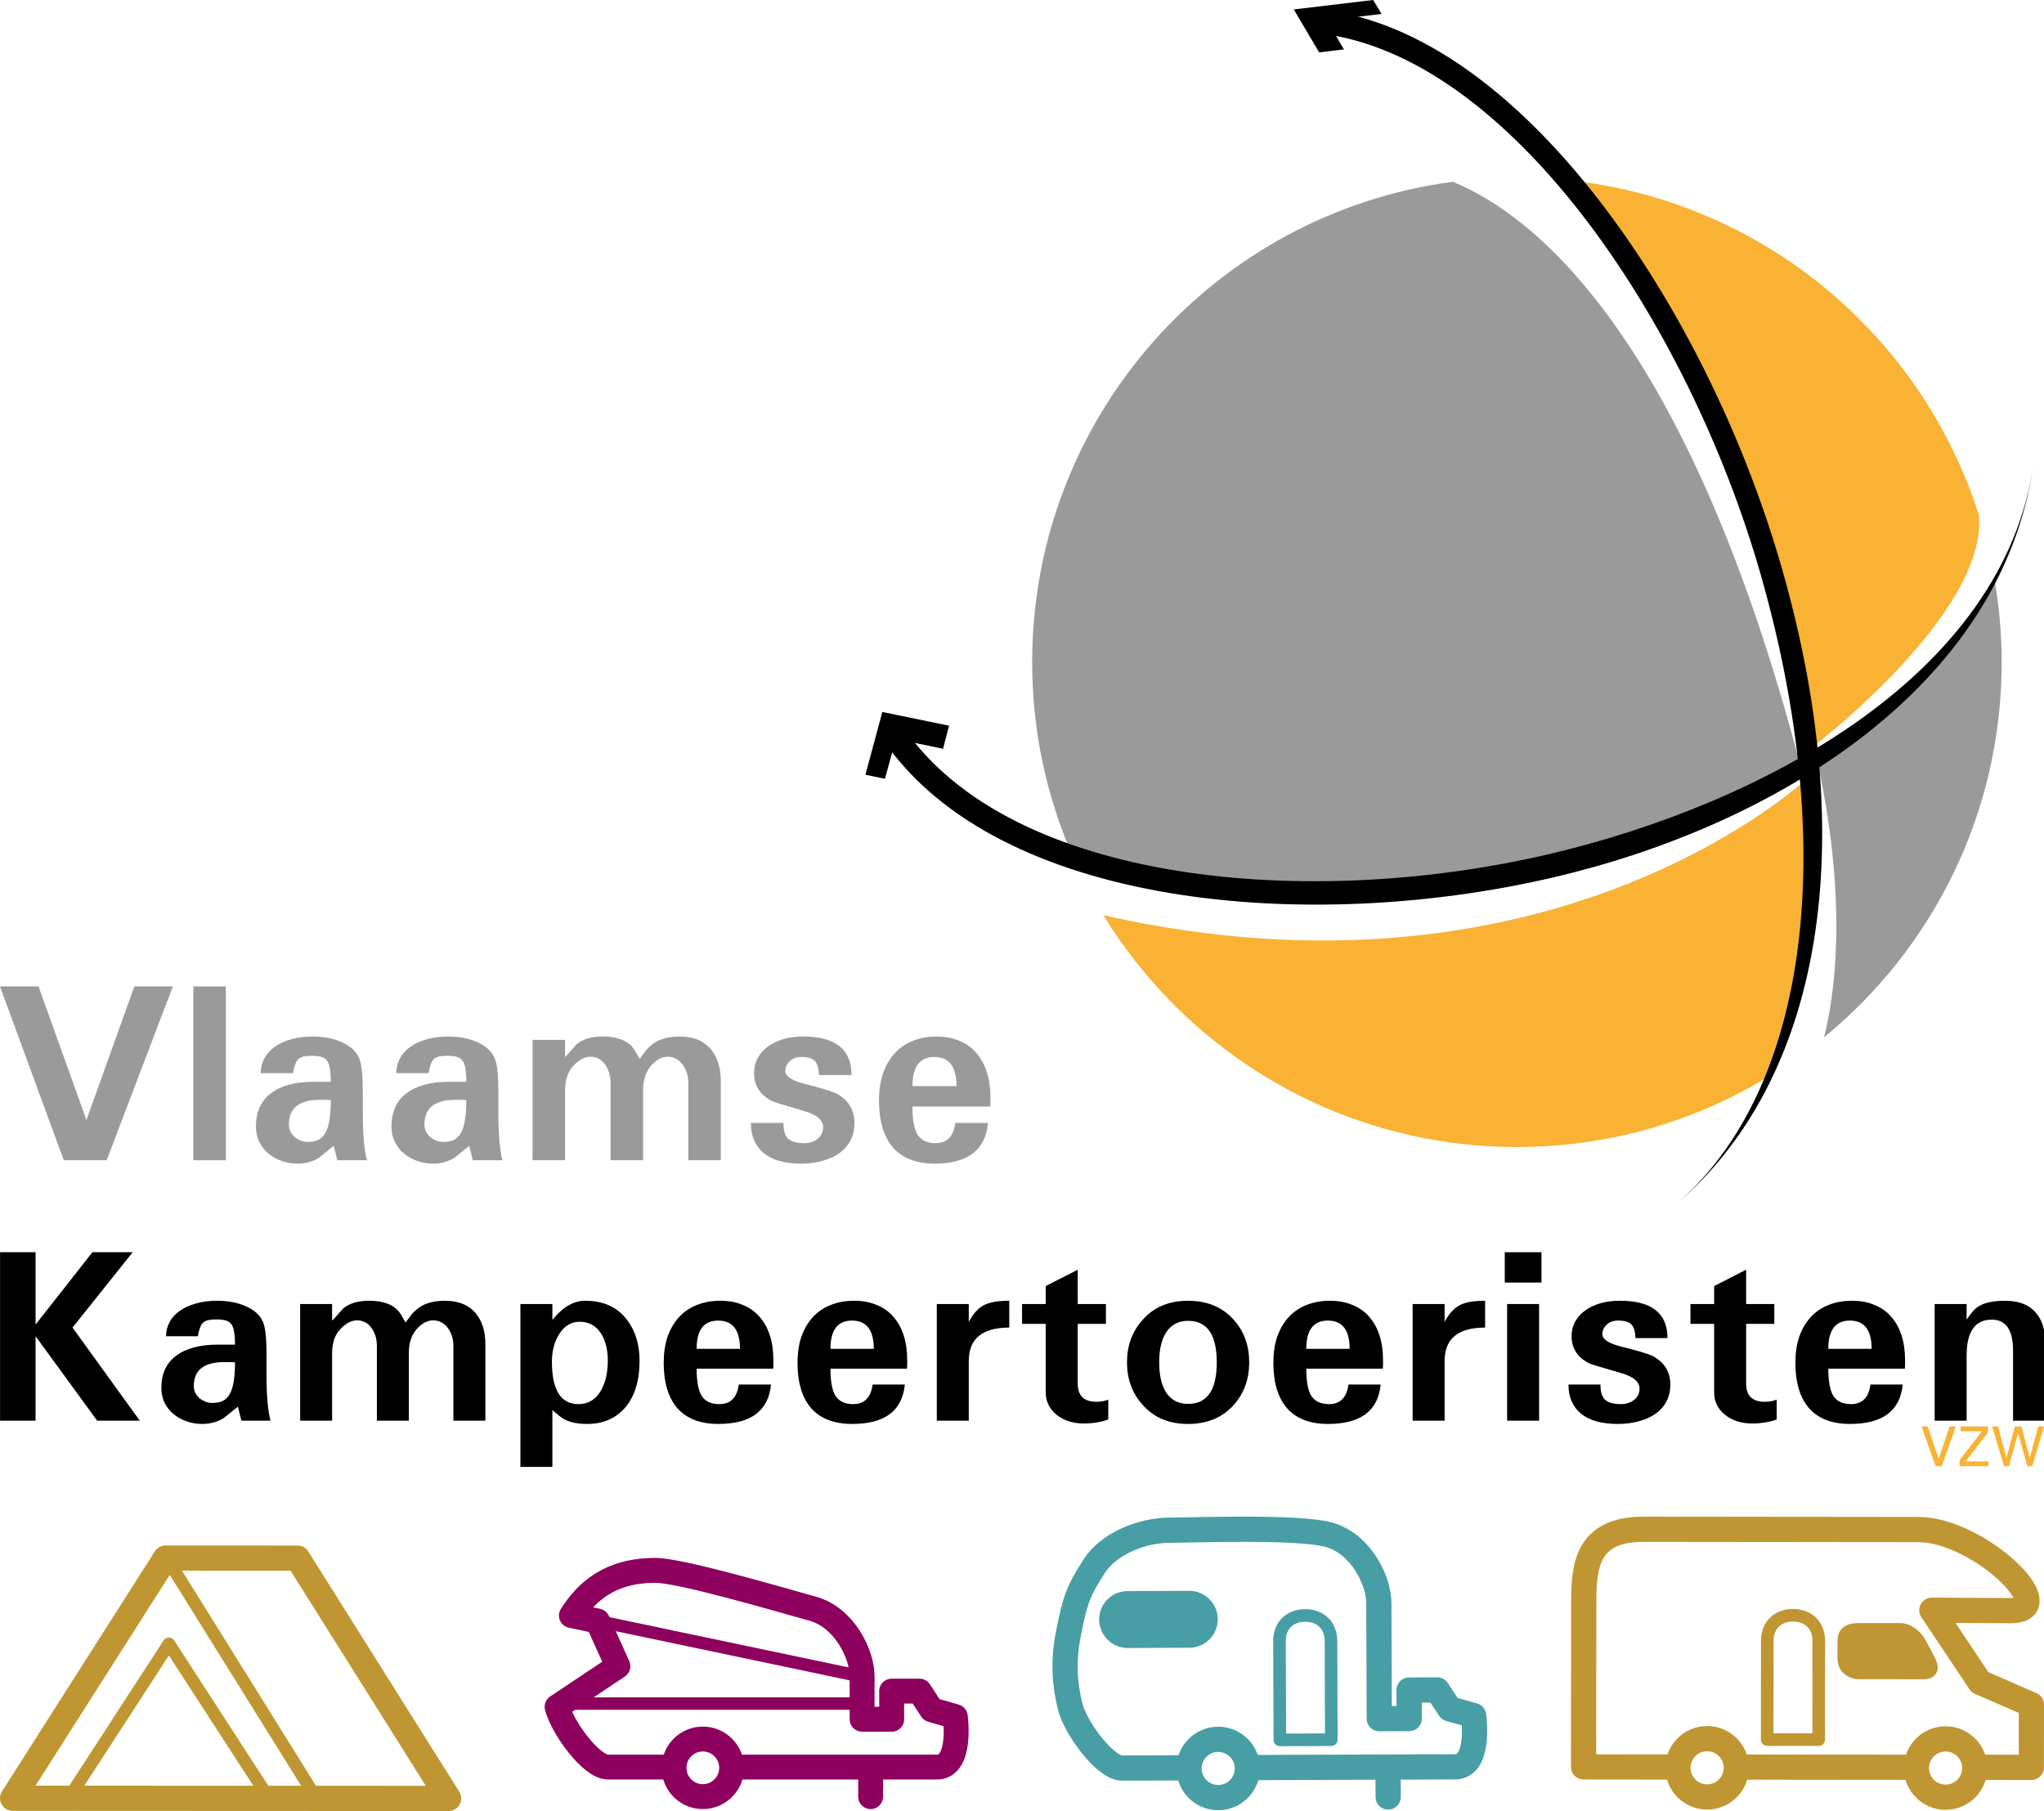 <?xml version="1.0" encoding="UTF-8" standalone="no"?>
<svg
   xmlns:dc="http://purl.org/dc/elements/1.1/"
   xmlns:cc="http://creativecommons.org/ns#"
   xmlns:rdf="http://www.w3.org/1999/02/22-rdf-syntax-ns#"
   xmlns:svg="http://www.w3.org/2000/svg"
   xmlns="http://www.w3.org/2000/svg"
   version="1.1"
   id="svg2"
   xml:space="preserve"
   width="991.606"
   height="878.563"
   viewBox="0 0 991.606 878.563"><title
     id="title892">VKT-logo met kampeermiddel, zonder rand</title><defs
     id="defs6"><clipPath
       clipPathUnits="userSpaceOnUse"
       id="clipPath24"><path
         d="M 0,595.28 H 841.89 V 0 H 0 Z"
         id="path22" /></clipPath><clipPath
       clipPathUnits="userSpaceOnUse"
       id="clipPath26"><path
         d="M 0,226.772 H 226.772 V 0 H 0 Z"
         id="path24" /></clipPath></defs><g
     id="layer7"
     transform="translate(-53.72,-32.621)"><g
       aria-label="VZW"
       id="text914"
       style="font-weight:bold;font-size:26.667px;line-height:1.25;font-family:'Sophia Nubian';-inkscape-font-specification:'Sophia Nubian Bold';letter-spacing:0px;fill:#f9b233;fill-opacity:1"
       transform="translate(-3.228114e-5,-5.249)"><path
         d="m 1002.552,729.891 -6.853,19.253 h -2.933 l -6.853,-19.253 h 3.013 l 5.307,15.787 5.307,-15.787 z"
         style="font-style:normal;font-variant:normal;font-weight:normal;font-stretch:normal;font-size:26.667px;font-family:'Sophia Nubian';-inkscape-font-specification:'Sophia Nubian';fill:#f9b233;fill-opacity:1"
         id="path897" /><path
         d="m 1018.392,749.145 h -14.027 v -2.933 l 10.827,-14 h -10.293 v -2.32 h 13.227 v 2.933 l -10.827,14 h 11.093 z"
         style="font-style:normal;font-variant:normal;font-weight:normal;font-stretch:normal;font-size:26.667px;font-family:'Sophia Nubian';-inkscape-font-specification:'Sophia Nubian';fill:#f9b233;fill-opacity:1"
         id="path899" /><path
         d="m 1045.326,729.891 -5.707,19.253 h -2.4 l -4.453,-16.053 -4.453,16.053 h -2.4 l -5.707,-19.253 h 2.827 l 4.08,15.253 4.053,-15.253 h 3.2 l 4.053,15.253 4.08,-15.253 z"
         style="font-style:normal;font-variant:normal;font-weight:normal;font-stretch:normal;font-size:26.667px;font-family:'Sophia Nubian';-inkscape-font-specification:'Sophia Nubian';fill:#f9b233;fill-opacity:1"
         id="path901" /></g><g
       aria-label="Kampeertoeristen"
       transform="scale(1.008,0.993)"
       id="text910"
       style="font-weight:bold;font-size:23.748px;line-height:1.25;font-family:'Sophia Nubian';-inkscape-font-specification:'Sophia Nubian Bold';letter-spacing:0px;display:inline;stroke-width:0.594"><path
         d="m 120.574,726.919 h -20.519 l -29.638,-41.265 v 41.265 h -17.099 v -82.302 h 17.099 v 35.338 l 27.358,-35.338 h 19.379 l -28.954,36.819 z"
         style="font-size:113.992px;fill:#000000;fill-opacity:1;stroke-width:0.594"
         id="path864" /><path
         d="m 183.498,726.919 h -14.021 l -1.71,-6.84 -6.84,5.586 q -4.56,2.85 -10.373,2.85 -3.876,0 -7.409,-1.254 -3.534,-1.254 -6.27,-3.534 -2.736,-2.28 -4.332,-5.472 -1.596,-3.306 -1.596,-7.295 0,-10.373 7.067,-15.731 7.181,-5.472 20.063,-5.472 h 8.321 q 0,-3.876 -0.456,-6.27 -0.342,-2.508 -1.368,-3.762 -1.026,-1.368 -2.85,-1.824 -1.71,-0.456 -4.446,-0.456 -2.28,0 -3.762,0.342 -1.482,0.342 -2.508,1.254 -0.912,0.912 -1.482,2.508 -0.57,1.596 -1.026,4.104 H 133.227 q 0,-3.762 1.71,-6.954 1.71,-3.192 4.902,-5.472 3.192,-2.28 7.637,-3.534 4.56,-1.368 10.259,-1.368 8.549,0 14.705,3.078 6.27,3.078 7.865,8.549 1.254,4.332 1.254,13.679 v 10.259 q 0,15.959 1.938,23.026 z m -17.099,-28.498 q -1.14,-0.114 -2.394,-0.114 -1.254,0 -2.85,0 -14.591,0 -14.591,11.741 0,1.71 0.684,3.192 0.798,1.482 1.938,2.622 1.254,1.026 2.85,1.71 1.596,0.684 3.306,0.684 2.964,0 5.016,-0.912 2.166,-1.026 3.42,-3.306 1.368,-2.28 1.938,-6.042 0.684,-3.876 0.684,-9.575 z"
         style="font-size:113.992px;fill:#000000;fill-opacity:1;stroke-width:0.594"
         id="path866" /><path
         d="m 286.888,726.919 h -15.389 v -36.477 q 0,-5.244 -2.736,-8.891 -2.736,-3.648 -7.067,-3.648 -3.534,0 -6.954,3.306 -4.674,4.446 -4.674,12.653 v 33.058 h -15.389 v -36.477 q 0,-5.244 -2.622,-8.891 -2.622,-3.648 -6.954,-3.648 -3.534,0 -7.068,3.306 -4.902,4.446 -4.902,12.653 v 33.058 h -15.389 v -56.996 h 15.389 v 8.207 q 2.736,-3.078 5.472,-6.156 4.446,-3.648 12.311,-3.648 6.384,0 10.487,2.166 2.964,1.482 4.788,4.446 1.14,1.938 2.28,3.99 1.482,-2.052 3.078,-4.104 2.394,-2.85 5.586,-4.446 4.218,-2.052 10.373,-2.052 9.917,0 15.047,6.498 4.332,5.586 4.332,14.591 z"
         style="font-size:113.992px;fill:#000000;fill-opacity:1;stroke-width:0.594"
         id="path868" /><path
         d="m 361.097,697.623 q 0,14.591 -6.84,22.798 -6.84,8.093 -18.353,8.093 -6.84,0 -11.057,-2.28 -1.368,-0.684 -5.7,-4.446 v 27.7 h -15.389 v -79.566 h 15.389 v 7.751 q 7.409,-9.347 15.731,-9.347 13.337,0 20.291,9.461 5.928,7.979 5.928,19.835 z m -15.275,0 q 0,-7.865 -3.078,-12.995 -3.648,-6.042 -10.487,-6.042 -6.156,0 -9.917,6.156 -3.42,5.7 -3.42,13.337 0,20.747 12.767,20.747 7.181,0 10.943,-6.84 3.192,-5.814 3.192,-14.363 z"
         style="font-size:113.992px;fill:#000000;fill-opacity:1;stroke-width:0.594"
         id="path870" /><path
         d="m 425.502,697.167 q 0,1.254 0,2.394 0,1.026 -0.114,1.938 h -36.819 q 0,9.461 2.508,13.451 2.622,3.876 8.435,3.876 8.093,0 9.347,-9.575 h 15.503 q -1.824,19.265 -25.306,19.265 -12.995,0 -19.721,-7.637 -6.612,-7.751 -6.612,-22.228 0,-7.067 1.824,-12.653 1.938,-5.586 5.358,-9.461 3.534,-3.99 8.549,-6.042 5.13,-2.166 11.513,-2.166 6.156,0 10.829,2.052 4.788,1.938 7.979,5.7 3.306,3.762 5.016,9.119 1.71,5.358 1.71,11.969 z m -16.073,-5.358 q 0,-13.793 -10.487,-13.793 -10.373,0 -10.373,13.793 z"
         style="font-size:113.992px;fill:#000000;fill-opacity:1;stroke-width:0.594"
         id="path872" /><path
         d="m 489.908,697.167 q 0,1.254 0,2.394 0,1.026 -0.114,1.938 h -36.819 q 0,9.461 2.508,13.451 2.622,3.876 8.435,3.876 8.093,0 9.347,-9.575 h 15.503 q -1.824,19.265 -25.306,19.265 -12.995,0 -19.721,-7.637 -6.612,-7.751 -6.612,-22.228 0,-7.067 1.824,-12.653 1.938,-5.586 5.358,-9.461 3.534,-3.99 8.549,-6.042 5.13,-2.166 11.513,-2.166 6.156,0 10.829,2.052 4.788,1.938 7.979,5.7 3.306,3.762 5.016,9.119 1.71,5.358 1.71,11.969 z m -16.073,-5.358 q 0,-13.793 -10.487,-13.793 -10.373,0 -10.373,13.793 z"
         style="font-size:113.992px;fill:#000000;fill-opacity:1;stroke-width:0.594"
         id="path874" /><path
         d="m 539.038,681.436 q -19.493,0 -19.493,16.301 v 29.182 h -15.389 v -56.996 h 15.389 v 8.777 q 2.964,-5.814 7.067,-8.093 4.104,-2.28 12.425,-2.28 z"
         style="font-size:113.992px;fill:#000000;fill-opacity:1;stroke-width:0.594"
         id="path876" /><path
         d="m 586.687,726.349 q -5.472,1.938 -11.741,1.938 -7.865,0 -13.109,-4.218 -5.244,-4.332 -5.244,-10.943 v -33.514 h -11.399 v -9.689 h 11.399 v -8.777 l 15.389,-7.979 v 16.757 h 13.565 v 9.689 h -13.565 v 29.182 q 0,8.891 9.005,8.891 3.078,0 5.7,-1.026 z"
         style="font-size:113.992px;fill:#000000;fill-opacity:1;stroke-width:0.594"
         id="path878" /><path
         d="m 654.512,698.421 q 0,12.197 -7.295,20.633 -8.207,9.461 -22.114,9.461 -13.907,0 -22,-9.461 -7.409,-8.435 -7.409,-20.633 0,-12.197 7.409,-20.633 8.093,-9.461 22,-9.461 13.907,0 22.114,9.461 7.295,8.435 7.295,20.633 z m -15.617,0 q 0,-20.291 -13.793,-20.291 -6.726,0 -10.373,5.358 -3.534,5.244 -3.534,14.933 0,9.689 3.534,15.047 3.648,5.244 10.373,5.244 13.793,0 13.793,-20.291 z"
         style="font-size:113.992px;fill:#000000;fill-opacity:1;stroke-width:0.594"
         id="path880" /><path
         d="m 718.917,697.167 q 0,1.254 0,2.394 0,1.026 -0.114,1.938 h -36.819 q 0,9.461 2.508,13.451 2.622,3.876 8.435,3.876 8.093,0 9.347,-9.575 h 15.503 q -1.824,19.265 -25.306,19.265 -12.995,0 -19.721,-7.637 -6.612,-7.751 -6.612,-22.228 0,-7.067 1.824,-12.653 1.938,-5.586 5.358,-9.461 3.534,-3.99 8.549,-6.042 5.13,-2.166 11.513,-2.166 6.156,0 10.829,2.052 4.788,1.938 7.979,5.7 3.306,3.762 5.016,9.119 1.71,5.358 1.71,11.969 z m -16.073,-5.358 q 0,-13.793 -10.487,-13.793 -10.373,0 -10.373,13.793 z"
         style="font-size:113.992px;fill:#000000;fill-opacity:1;stroke-width:0.594"
         id="path882" /><path
         d="m 768.047,681.436 q -19.493,0 -19.493,16.301 v 29.182 h -15.389 v -56.996 h 15.389 v 8.777 q 2.964,-5.814 7.068,-8.093 4.104,-2.28 12.425,-2.28 z"
         style="font-size:113.992px;fill:#000000;fill-opacity:1;stroke-width:0.594"
         id="path884" /><path
         d="m 795.177,659.436 h -17.669 v -14.819 h 17.669 z m -1.14,67.483 h -15.389 v -56.996 h 15.389 z"
         style="font-size:113.992px;fill:#000000;fill-opacity:1;stroke-width:0.594"
         id="path886" /><path
         d="m 857.189,709.25 q 0,4.56 -1.824,8.207 -1.824,3.534 -5.244,6.042 -3.306,2.394 -7.979,3.648 -4.56,1.368 -10.145,1.368 -11.741,0 -17.783,-5.016 -6.042,-5.016 -6.042,-14.249 h 15.389 q 0,5.358 2.28,7.523 2.394,2.052 7.637,2.052 3.648,0 6.27,-2.052 2.622,-2.052 2.622,-5.586 0,-4.788 -8.435,-7.409 -14.933,-4.332 -15.845,-4.902 -8.435,-4.332 -8.435,-13.337 0,-3.762 1.71,-6.954 1.71,-3.192 4.788,-5.472 3.078,-2.28 7.295,-3.534 4.332,-1.254 9.461,-1.254 22.912,0 22.912,18.239 H 840.432 q -0.228,-4.788 -1.938,-6.612 -1.71,-1.938 -6.498,-1.938 -3.42,0 -5.472,2.052 -2.052,1.938 -2.052,4.56 0,3.648 8.435,5.928 12.653,3.192 15.845,4.788 8.435,4.674 8.435,13.907 z"
         style="font-size:113.992px;fill:#000000;fill-opacity:1;stroke-width:0.594"
         id="path888" /><path
         d="m 908.371,726.349 q -5.472,1.938 -11.741,1.938 -7.865,0 -13.109,-4.218 -5.244,-4.332 -5.244,-10.943 v -33.514 h -11.399 v -9.689 h 11.399 v -8.777 l 15.389,-7.979 v 16.757 h 13.565 v 9.689 H 893.666 v 29.182 q 0,8.891 9.005,8.891 3.078,0 5.7,-1.026 z"
         style="font-size:113.992px;fill:#000000;fill-opacity:1;stroke-width:0.594"
         id="path890" /><path
         d="m 970.155,697.167 q 0,1.254 0,2.394 0,1.026 -0.114,1.938 h -36.819 q 0,9.461 2.508,13.451 2.622,3.876 8.435,3.876 8.093,0 9.347,-9.575 h 15.503 q -1.824,19.265 -25.306,19.265 -12.995,0 -19.721,-7.637 -6.612,-7.751 -6.612,-22.228 0,-7.067 1.824,-12.653 1.938,-5.586 5.358,-9.461 3.534,-3.99 8.549,-6.042 5.13,-2.166 11.513,-2.166 6.156,0 10.829,2.052 4.788,1.938 7.979,5.7 3.306,3.762 5.016,9.119 1.71,5.358 1.71,11.969 z m -16.073,-5.358 q 0,-13.793 -10.487,-13.793 -10.373,0 -10.373,13.793 z"
         style="font-size:113.992px;fill:#000000;fill-opacity:1;stroke-width:0.594"
         id="path892" /><path
         d="m 1037.524,726.919 h -15.389 v -34.198 q 0,-15.161 -10.259,-15.161 -12.083,0 -12.083,17.555 v 31.804 h -15.389 v -56.996 h 15.389 v 7.637 q 3.192,-4.902 5.586,-6.384 4.332,-2.85 12.995,-2.85 9.803,0 14.705,5.814 4.446,5.13 4.446,14.021 z"
         style="font-size:113.992px;fill:#000000;fill-opacity:1;stroke-width:0.594"
         id="path894" /></g><g
       aria-label="Vlaamse"
       id="text906"
       style="font-weight:bold;font-size:24.333px;line-height:1.25;font-family:'Sophia Nubian';-inkscape-font-specification:'Sophia Nubian Bold';letter-spacing:0px;display:inline;stroke-width:0.608"><path
         d="m 137.58,511.165 -32.119,84.327 H 84.671 L 53.72,511.165 h 18.688 l 23.243,64.822 23.243,-64.822 z"
         style="font-size:116.797px;fill:#9a9a9a;fill-opacity:1;stroke-width:0.608"
         id="path849" /><path
         d="m 163.275,595.492 h -15.768 v -84.327 h 15.768 z"
         style="font-size:116.797px;fill:#9a9a9a;fill-opacity:1;stroke-width:0.608"
         id="path851" /><path
         d="m 231.718,595.492 h -14.366 l -1.752,-7.008 -7.008,5.723 q -4.672,2.92 -10.629,2.92 -3.971,0 -7.592,-1.285 -3.621,-1.285 -6.424,-3.621 -2.803,-2.336 -4.438,-5.606 -1.635,-3.387 -1.635,-7.475 0,-10.629 7.241,-16.118 7.358,-5.606 20.556,-5.606 h 8.526 q 0,-3.971 -0.467,-6.424 -0.35,-2.57 -1.402,-3.854 -1.051,-1.402 -2.92,-1.869 -1.752,-0.467 -4.555,-0.467 -2.336,0 -3.854,0.35 -1.518,0.35 -2.57,1.285 -0.934,0.934 -1.518,2.57 -0.584,1.635 -1.051,4.205 h -15.651 q 0,-3.854 1.752,-7.125 1.752,-3.27 5.022,-5.606 3.27,-2.336 7.825,-3.621 4.672,-1.402 10.512,-1.402 8.76,0 15.067,3.154 6.424,3.154 8.059,8.76 1.285,4.438 1.285,14.016 v 10.512 q 0,16.352 1.986,23.593 z m -17.52,-29.199 q -1.168,-0.117 -2.453,-0.117 -1.285,0 -2.92,0 -14.95,0 -14.95,12.03 0,1.752 0.701,3.27 0.818,1.518 1.986,2.686 1.285,1.051 2.92,1.752 1.635,0.701 3.387,0.701 3.037,0 5.139,-0.934 2.219,-1.051 3.504,-3.387 1.402,-2.336 1.986,-6.19 0.701,-3.971 0.701,-9.811 z"
         style="font-size:116.797px;fill:#9a9a9a;fill-opacity:1;stroke-width:0.608"
         id="path853" /><path
         d="m 297.475,595.492 h -14.366 l -1.752,-7.008 -7.008,5.723 q -4.672,2.92 -10.629,2.92 -3.971,0 -7.592,-1.285 -3.621,-1.285 -6.424,-3.621 -2.803,-2.336 -4.438,-5.606 -1.635,-3.387 -1.635,-7.475 0,-10.629 7.241,-16.118 7.358,-5.606 20.556,-5.606 h 8.526 q 0,-3.971 -0.467,-6.424 -0.35,-2.57 -1.402,-3.854 -1.051,-1.402 -2.92,-1.869 -1.752,-0.467 -4.555,-0.467 -2.336,0 -3.854,0.35 -1.518,0.35 -2.57,1.285 -0.934,0.934 -1.518,2.57 -0.584,1.635 -1.051,4.205 h -15.651 q 0,-3.854 1.752,-7.125 1.752,-3.27 5.022,-5.606 3.27,-2.336 7.825,-3.621 4.672,-1.402 10.512,-1.402 8.76,0 15.067,3.154 6.424,3.154 8.059,8.76 1.285,4.438 1.285,14.016 v 10.512 q 0,16.352 1.986,23.593 z m -17.52,-29.199 q -1.168,-0.117 -2.453,-0.117 -1.285,0 -2.92,0 -14.95,0 -14.95,12.03 0,1.752 0.701,3.27 0.818,1.518 1.986,2.686 1.285,1.051 2.92,1.752 1.635,0.701 3.387,0.701 3.037,0 5.139,-0.934 2.219,-1.051 3.504,-3.387 1.402,-2.336 1.986,-6.19 0.701,-3.971 0.701,-9.811 z"
         style="font-size:116.797px;fill:#9a9a9a;fill-opacity:1;stroke-width:0.608"
         id="path855" /><path
         d="m 403.41,595.492 h -15.768 v -37.375 q 0,-5.373 -2.803,-9.11 -2.803,-3.737 -7.241,-3.737 -3.621,0 -7.125,3.387 -4.789,4.555 -4.789,12.964 v 33.871 h -15.768 v -37.375 q 0,-5.373 -2.686,-9.11 -2.686,-3.737 -7.125,-3.737 -3.621,0 -7.241,3.387 -5.022,4.555 -5.022,12.964 v 33.871 h -15.768 v -58.398 h 15.768 v 8.409 q 2.803,-3.154 5.606,-6.307 4.555,-3.737 12.614,-3.737 6.541,0 10.745,2.219 3.037,1.518 4.905,4.555 1.168,1.986 2.336,4.088 1.518,-2.102 3.154,-4.205 2.453,-2.92 5.723,-4.555 4.321,-2.102 10.629,-2.102 10.161,0 15.417,6.657 4.438,5.723 4.438,14.95 z"
         style="font-size:116.797px;fill:#9a9a9a;fill-opacity:1;stroke-width:0.608"
         id="path857" /><path
         d="m 468.232,577.389 q 0,4.672 -1.869,8.409 -1.869,3.621 -5.373,6.19 -3.387,2.453 -8.176,3.737 -4.672,1.402 -10.395,1.402 -12.03,0 -18.22,-5.139 -6.19,-5.139 -6.19,-14.6 h 15.768 q 0,5.489 2.336,7.709 2.453,2.102 7.825,2.102 3.738,0 6.424,-2.102 2.686,-2.102 2.686,-5.723 0,-4.905 -8.643,-7.592 -15.3,-4.438 -16.235,-5.022 -8.643,-4.438 -8.643,-13.665 0,-3.854 1.752,-7.125 1.752,-3.27 4.905,-5.606 3.154,-2.336 7.475,-3.621 4.438,-1.285 9.694,-1.285 23.476,0 23.476,18.688 h -15.768 q -0.234,-4.905 -1.986,-6.774 -1.752,-1.986 -6.657,-1.986 -3.504,0 -5.606,2.102 -2.102,1.986 -2.102,4.672 0,3.737 8.643,6.073 12.964,3.27 16.235,4.905 8.643,4.789 8.643,14.249 z"
         style="font-size:116.797px;fill:#9a9a9a;fill-opacity:1;stroke-width:0.608"
         id="path859" /><path
         d="m 534.222,565.008 q 0,1.285 0,2.453 0,1.051 -0.117,1.986 h -37.725 q 0,9.694 2.57,13.782 2.686,3.971 8.643,3.971 8.293,0 9.577,-9.811 h 15.884 q -1.869,19.739 -25.929,19.739 -13.315,0 -20.206,-7.825 -6.774,-7.942 -6.774,-22.775 0,-7.241 1.869,-12.964 1.986,-5.723 5.489,-9.694 3.621,-4.088 8.76,-6.19 5.256,-2.219 11.796,-2.219 6.307,0 11.096,2.102 4.905,1.986 8.176,5.84 3.387,3.854 5.139,9.344 1.752,5.489 1.752,12.264 z m -16.468,-5.489 q 0,-14.132 -10.745,-14.132 -10.629,0 -10.629,14.132 z"
         style="font-size:116.797px;fill:#9a9a9a;fill-opacity:1;stroke-width:0.608"
         id="path861" /></g><g
       id="g10"
       transform="matrix(5.121,0,0,-5.121,-30.361,1375.936)"><g
         id="g1783"
         style="display:inline"
         transform="rotate(-12.523,519.916,-751.767)"><path
           d="m 0,0 c -0.476,-0.105 -1.504,0.028 -1.75,1.14 0,0 -0.181,0.822 -0.347,1.572 C -2.263,3.461 -2,3.98 -0.838,4.237 0.319,4.493 2.449,4.964 2.996,5.085 3.54,5.205 4.497,4.963 5.179,4.158 5.708,3.539 6.129,3.082 6.54,2.53 6.949,1.978 6.768,1.496 6.09,1.346 5.408,1.195 0.476,0.104 0,0"
           style="display:inline;fill:#c09632;fill-opacity:1;fill-rule:nonzero;stroke:#c09632;stroke-opacity:1"
           id="path42"
           transform="translate(14.74,12.383)" /><path
           d="m 0,0 c 0,0 -1.666,7.538 -2.017,9.124 -0.349,1.587 0.584,2.625 1.858,2.907 1.266,0.281 2.553,-0.266 2.903,-1.854 C 3.096,8.59 4.762,1.054 4.762,1.054 Z"
           style="display:inline;fill:none;stroke:#c09632;stroke-width:1.194;stroke-linecap:round;stroke-linejoin:round;stroke-miterlimit:4;stroke-dasharray:none;stroke-opacity:1"
           id="path34"
           transform="translate(7.674,4.443)" /><path
           d="M 0,0 C -0.329,1.489 0.613,2.965 2.102,3.294 3.591,3.623 5.069,2.683 5.399,1.193 5.729,-0.296 4.783,-1.771 3.293,-2.102 1.806,-2.431 0.329,-1.49 0,0 Z m 22.059,4.876 c -0.33,1.489 0.61,2.964 2.1,3.293 1.489,0.329 2.966,-0.611 3.295,-2.101 0.329,-1.489 -0.613,-2.964 -2.102,-3.294 -1.491,-0.33 -2.964,0.612 -3.293,2.102 z"
           style="fill:none;stroke:#c09632;stroke-width:2.389;stroke-linecap:butt;stroke-linejoin:miter;stroke-miterlimit:4;stroke-dasharray:none;stroke-opacity:1"
           id="path30" /><path
           d="m 0,0 -8.395,-1.855 c 0,0 -2.649,11.989 -3.386,15.321 -0.737,3.333 -1.131,6.741 4.047,7.886 5.87,1.296 19.873,4.391 25.426,5.62 5.557,1.227 14.999,-4.538 10.228,-5.593 -2.866,-0.635 -7.326,-1.588 -7.326,-1.588 l 5.932,-5.679 5.217,-1.013 1.28,-5.8 -5.035,-1.113 M 22.194,4.905 6.131,1.354"
           style="display:inline;fill:none;stroke:#c09632;stroke-width:2.389;stroke-linecap:round;stroke-linejoin:round;stroke-miterlimit:4;stroke-dasharray:none;stroke-opacity:1"
           id="path38"
           transform="translate(-0.351,-0.003)" /></g><g
         id="g1836"
         style="display:inline"
         transform="rotate(-7.508,895.698,-945.958)"><path
           d="m 0,0 c 0.163,-1.203 -0.678,-2.31 -1.875,-2.473 l -5.798,-0.786 c -1.203,-0.163 -2.307,0.681 -2.471,1.883 -0.163,1.198 0.678,2.305 1.881,2.468 l 5.797,0.787 C -1.268,2.041 -0.162,1.197 0,0"
           style="fill:#489ea5;fill-opacity:1;fill-rule:nonzero;stroke:#489ea5;stroke-opacity:1"
           id="path50" /><path
           d="m 0,0 -1.256,9.261 c -0.218,1.609 0.799,2.569 2.092,2.745 1.288,0.175 2.524,-0.48 2.742,-2.09 L 4.834,0.655 Z"
           style="display:inline;fill:none;stroke:#489ea5;stroke-width:1.194;stroke-linecap:round;stroke-linejoin:round;stroke-miterlimit:4;stroke-dasharray:none;stroke-opacity:1"
           id="path58"
           transform="translate(7.82,-10.504)" /><path
           d="M 0,0 C -0.205,1.513 0.853,2.902 2.365,3.108 3.878,3.313 5.271,2.256 5.476,0.743 5.681,-0.77 4.62,-2.16 3.107,-2.365 1.595,-2.57 0.205,-1.513 0,0 Z"
           style="display:inline;fill:none;stroke:#489ea5;stroke-width:2.389;stroke-linecap:butt;stroke-linejoin:miter;stroke-miterlimit:4;stroke-dasharray:none;stroke-opacity:1"
           id="path54"
           transform="translate(-0.353,-14.32)" /><path
           d="m 0,0 -5.838,-0.791 c -1.61,-0.219 -4.866,3.204 -5.611,5.07 -0.745,1.869 -1.28,3.983 -1.098,6.906 0.205,3.303 0.421,4.148 1.567,6.598 1.142,2.453 4.215,4.022 6.632,4.35 2.415,0.328 12.025,1.964 15.036,1.55 3.007,-0.412 5.237,-3.555 5.542,-5.808 l 1.471,-10.845 2.813,0.382 -0.37,2.671 2.646,0.364 1.397,-1.621 2.338,-0.339 c 0,0 1.312,-4.711 -1.103,-5.039 L 6.081,0.825 m 13.044,1.77 0.381,-2.808"
           style="display:inline;fill:none;stroke:#489ea5;stroke-width:2.389;stroke-linecap:round;stroke-linejoin:round;stroke-miterlimit:4;stroke-dasharray:none;stroke-opacity:1"
           id="path46"
           transform="translate(-0.805,-14.31)" /></g><g
         id="g1815"
         transform="translate(85.895,94.916)"><path
           d="M 0,0 -27.541,5.786 M 0,-2.555 h -28.449"
           style="display:inline;fill:none;stroke:#8e005e;stroke-width:1.18;stroke-linecap:round;stroke-linejoin:round;stroke-miterlimit:4;stroke-dasharray:none;stroke-opacity:1"
           id="path70"
           transform="translate(12.195,8.571)" /><path
           d="m 0,0 c 0,1.507 1.222,2.729 2.729,2.729 1.506,0 2.73,-1.222 2.73,-2.729 0,-1.506 -1.224,-2.728 -2.73,-2.728 C 1.222,-2.728 0,-1.506 0,0 Z"
           style="display:inline;fill:none;stroke:#8e005e;stroke-width:2.359;stroke-linecap:butt;stroke-linejoin:miter;stroke-miterlimit:4;stroke-dasharray:none;stroke-opacity:1"
           id="path66"
           transform="translate(-5.623,-0.072)" /><path
           d="m 0,0 h 19.276 c 2.406,0 1.747,4.785 1.747,4.785 L 18.781,5.426 17.628,7.198 14.991,7.193 14.999,4.53 h -2.804 v 4.041 c 0,2.244 -1.766,5.617 -4.651,6.422 -2.895,0.802 -12.517,3.641 -14.923,3.641 -4.35,0 -6.525,-2.03 -7.967,-4.277 l 2.475,-0.52 1.931,-4.281 -5.761,-3.849 C -16.218,3.781 -13.484,0 -11.883,0 h 5.82 m 19.064,0 v -2.8"
           style="fill:none;stroke:#8e005e;stroke-width:2.359;stroke-linecap:round;stroke-linejoin:round;stroke-miterlimit:4;stroke-dasharray:none;stroke-opacity:1"
           id="path62" /></g><g
         id="g16"
         transform="rotate(7.305,-879.758,311.088)"
         style="display:inline"><path
           d="m 0,0 11.011,-24.031 m -23.206,3.081 11.206,13.212 7.498,-15.62 z"
           style="display:inline;fill:none;stroke:#c09632;stroke-width:1.194;stroke-linecap:round;stroke-linejoin:round;stroke-miterlimit:4;stroke-dasharray:none;stroke-opacity:1"
           id="path18" /><path
           d="m 0,0 -40.967,5.271 17.262,20.723 12.407,-1.597 z"
           style="display:inline;fill:none;stroke:#c09632;stroke-width:2.389;stroke-linecap:round;stroke-linejoin:round;stroke-miterlimit:4;stroke-dasharray:none;stroke-opacity:1"
           id="path14"
           transform="translate(23.434,-25.63)" /></g></g></g><g
     id="layer4"
     style="display:inline"
     transform="translate(-53.72,-32.621)"><g
       id="layer6"
       style="display:inline"><path
         d="m 936.641,404.119 -0.504,1.419 c 14.217,67.972 7.235,111.709 2.461,130.341 52.616,-43.129 86.191,-108.635 86.191,-181.977 0,-13.893 -1.27,-27.475 -3.575,-40.708 -17.991,29.476 -43.303,63.527 -84.573,90.925"
         style="display:inline;fill:#9b9a9a;fill-opacity:1;fill-rule:nonzero;stroke:none;stroke-width:1.333"
         id="path110" /><path
         d="m 873.763,430.445 53.329,-26.593 c -54.32,-206.859 -128.239,-266.628 -168.58,-283.043 -115.155,15.233 -204.056,113.725 -204.056,233.093 0,33.644 7.12,65.611 19.855,94.553 71.873,23.459 169.841,27.847 299.452,-18.011"
         style="display:inline;fill:#9b9a9a;fill-opacity:1;fill-rule:nonzero;stroke:none;stroke-width:1.333"
         id="path114" /><path
         d="m 913.514,553.791 c 11.195,-28.596 17.204,-72.497 18.249,-144.669 0,0 -122.385,117.177 -342.752,67.5 41.351,67.44 115.72,112.453 200.623,112.453 45.475,0 87.905,-12.935 123.88,-35.284"
         style="display:inline;fill:#f9b233;fill-opacity:1;fill-rule:nonzero;stroke:none;stroke-width:1.333"
         id="path118" /><path
         d="M 1013.725,282.466 C 986.038,195.496 909.199,130.528 815.825,120.176 c 91.165,105.433 117.016,275.037 117.016,275.037 0,0 85.295,-64.947 80.884,-112.747"
         style="display:inline;fill:#f9b233;fill-opacity:1;fill-rule:nonzero;stroke:none;stroke-width:1.333"
         id="path122" /></g><g
       id="layer5"
       style="display:inline"><path
         d="M 805.657,446.871 C 689.42,474.218 544.292,461.872 491.832,385.331 l -9.498,6.479 c 55.391,80.829 205.914,94.483 325.963,66.227 C 913.332,433.329 1025.248,366.92 1040.359,256.969 1026.022,361.17 906.979,423.005 805.657,446.871"
         style="display:inline;fill:#000000;fill-opacity:1;fill-rule:nonzero;stroke:none;stroke-width:1.331"
         id="path130" /><path
         d="m 514.139,384.677 -32.376,-6.653 -8.203,30.427 9.464,1.981 5.332,-19.328 22.859,4.776 z"
         style="display:inline;fill:#000000;fill-opacity:1;fill-rule:nonzero;stroke:none;stroke-width:1.429"
         id="path138" /><path
         d="M 693.677,48.831 C 785.589,59.222 872.65,188.288 907.852,311.229 946.298,445.618 931.456,565.519 862.76,620.24 935.71,561.649 957.969,447.409 918.192,308.407 881.946,181.782 791.699,48.305 694.924,37.347 Z"
         style="display:inline;fill:#000000;fill-opacity:1;fill-rule:nonzero;stroke:none;stroke-width:1.318"
         id="path126" /><path
         style="display:inline;fill:#000000;fill-opacity:1;stroke:#000000;stroke-width:1px;stroke-linecap:butt;stroke-linejoin:miter;stroke-opacity:1"
         d="m 682.186,37.607 11.751,19.88 10.969,-1.3 -8.324,-14.073 26.537,-3.125 -3.469,-5.832 z"
         id="path2598" /></g></g></svg>
